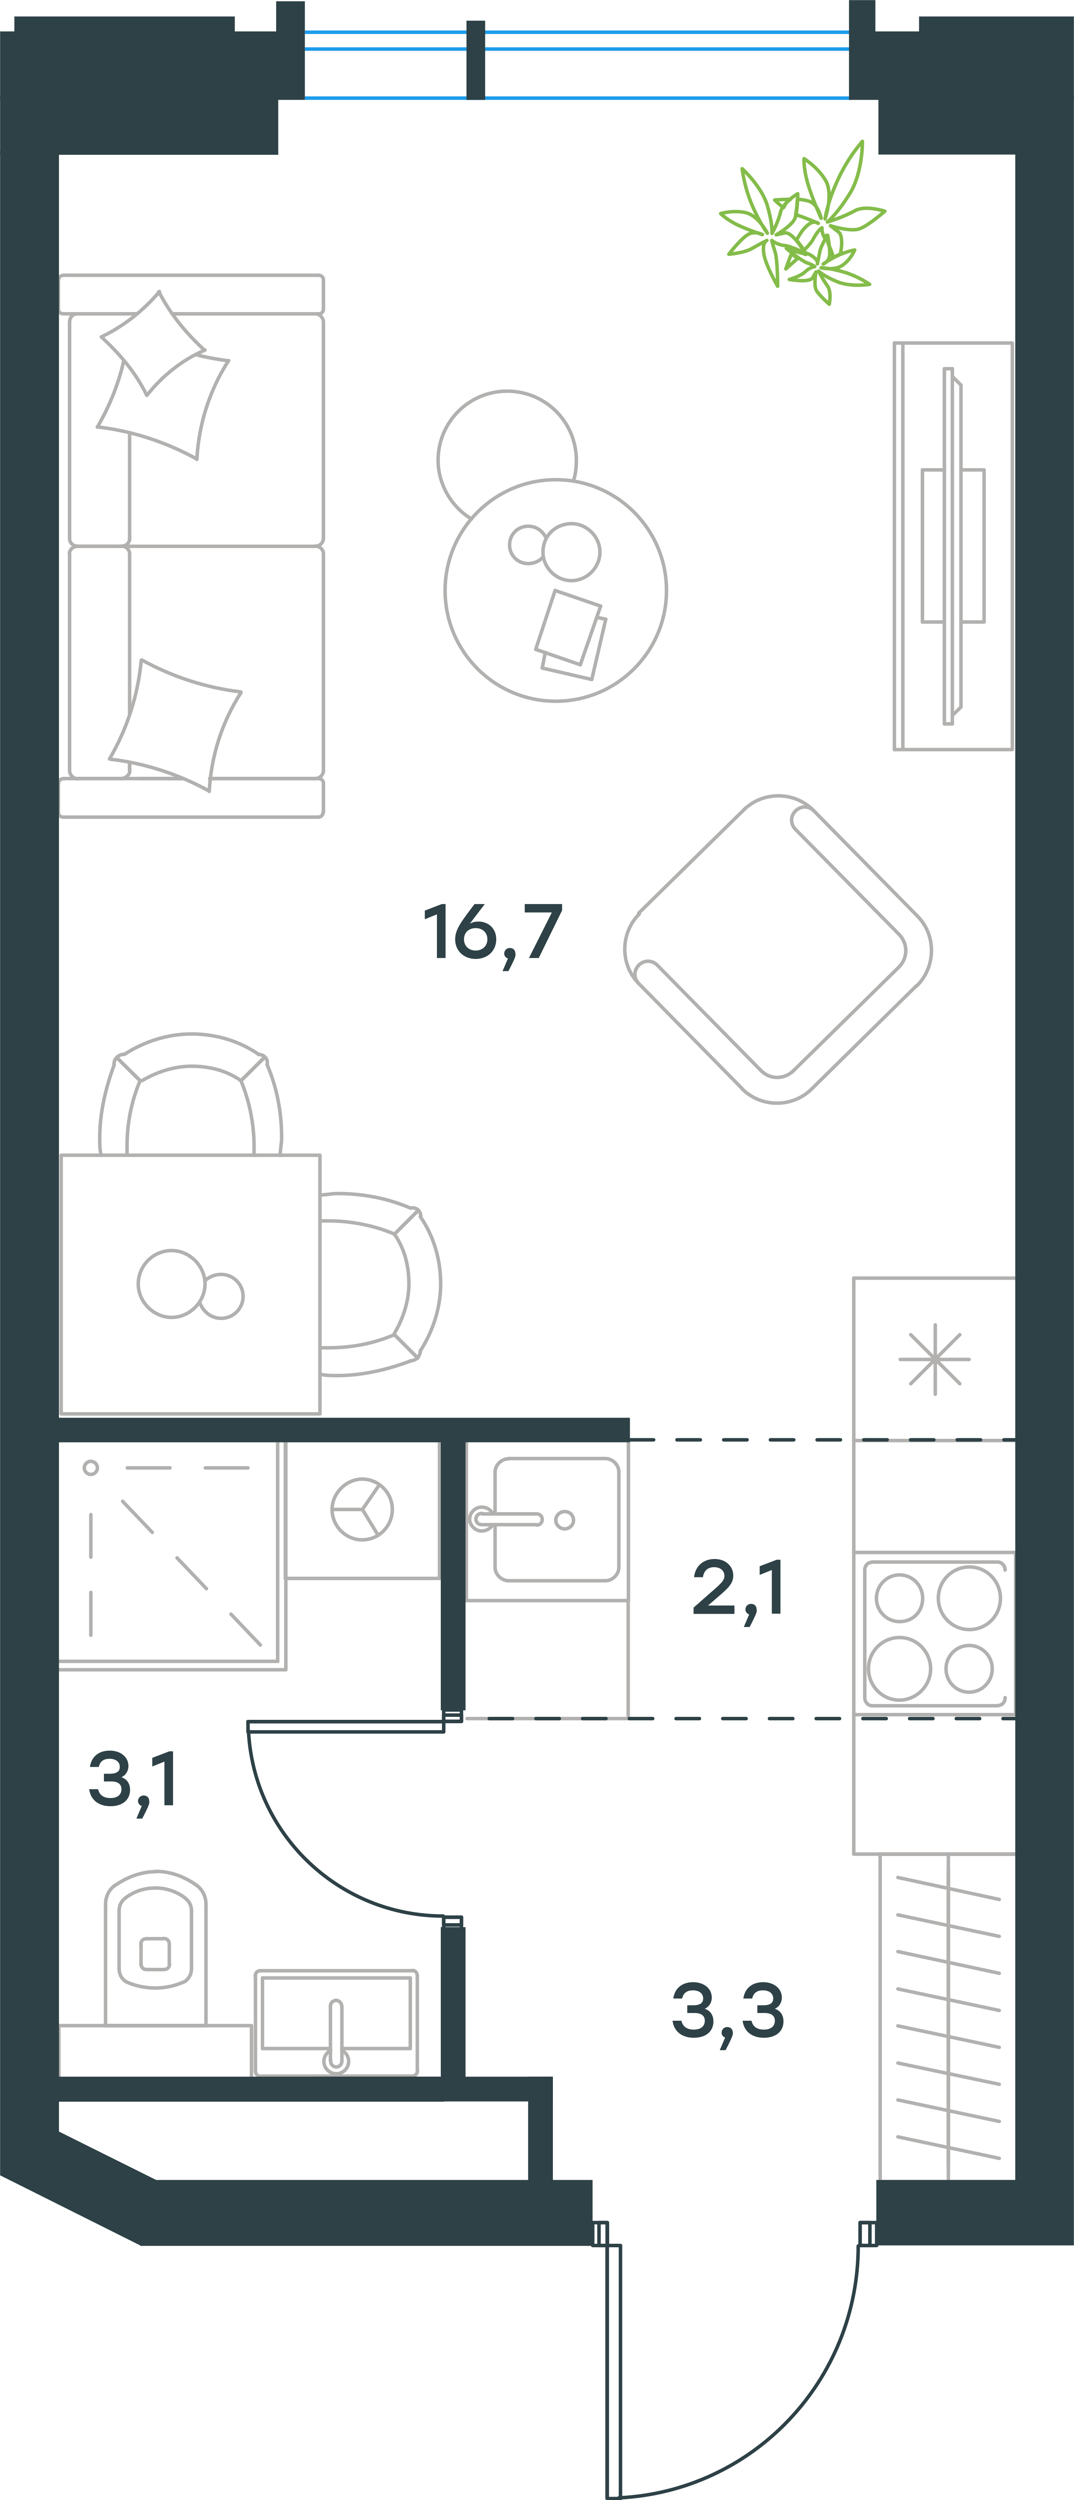 <?xml version="1.0" encoding="utf-8"?>
<!-- Generator: Adobe Illustrator 26.5.0, SVG Export Plug-In . SVG Version: 6.00 Build 0)  -->
<svg version="1.1" id="Слой_1" xmlns="http://www.w3.org/2000/svg" xmlns:xlink="http://www.w3.org/1999/xlink" x="0px" y="0px"
	 viewBox="0 0 459.9 1070" style="enable-background:new 0 0 459.9 1070;" xml:space="preserve">
<style type="text/css">
	.st0{enable-background:new    ;}
	.st1{fill:#2D4146;}
	.st2{fill:none;stroke:#2D4146;stroke-width:1.5;stroke-linecap:round;stroke-linejoin:round;stroke-miterlimit:22.926;}
	.st3{fill:none;stroke:#B2B1B0;stroke-width:1.5;stroke-linecap:round;stroke-linejoin:round;stroke-miterlimit:22.926;}
	.st4{fill:none;stroke:#B2B1B0;stroke-width:1.5;stroke-linecap:round;stroke-miterlimit:10;}
	
		.st5{fill:none;stroke:#2D4146;stroke-width:1.5;stroke-linecap:round;stroke-linejoin:round;stroke-miterlimit:22.926;stroke-dasharray:10;}
	.st6{fill:none;stroke:#84BC4A;stroke-width:1.5;stroke-linecap:round;stroke-linejoin:round;stroke-miterlimit:22.926;}
	.st7{fill:none;stroke:#1D9CEB;stroke-width:1.5;stroke-miterlimit:10;}
	.st8{fill-rule:evenodd;clip-rule:evenodd;fill:#2D4146;stroke:#2D4146;stroke-width:1.5;stroke-miterlimit:10;}
	.st9{fill:#2D4146;stroke:#2D4146;stroke-width:1.5;stroke-miterlimit:10;}
</style>
<g class="st0">
	<path class="st1" d="M190.8,386.9V410h-3.7v-18.7l-5.2,2.1v-3.7l7.3-2.8H190.8z"/>
	<path class="st1" d="M212.5,402c0,5.1-3.9,8.4-8.8,8.4c-4.8,0-8.8-3.2-8.8-8.4c0-4.4,2.9-7.9,8.3-15.1h4.4l-6.4,8.4
		c1.1-0.6,2.1-0.9,3.6-0.9C208.7,394.3,212.5,397,212.5,402z M208.7,402c0-3-2.2-4.8-5-4.8c-2.9,0-5,1.8-5,4.8s2.2,4.8,5,4.8
		C206.5,406.8,208.7,404.9,208.7,402z"/>
	<path class="st1" d="M217.7,415.6h-2.5l2.3-5.4c-0.9-0.3-1.6-1.1-1.6-2.1c0-1.4,1.1-2.4,2.4-2.4c1,0,2.4,0.5,2.4,2.5
		C220.9,408.8,220.8,409.8,217.7,415.6z"/>
	<path class="st1" d="M240.7,386.9v2.7l-10,20.4h-4.2l9.8-19.5h-11.6v-3.6H240.7z"/>
</g>
<g class="st0">
	<path class="st1" d="M55.7,766c0,4.4-3.4,7-8.4,7c-4.7,0-8.5-2.4-9.1-7.3h3.8c0.6,2.7,2.6,3.8,5.3,3.8c3.1,0,4.7-1.5,4.7-3.8
		c0-1.9-1.2-3.3-4.4-3.3h-3.1v-3.3h2.5c2.8,0,4.3-0.9,4.3-2.9c0-2.1-1.6-3.5-4.4-3.5c-2.3,0-4,0.9-4.6,3.5h-3.8c0.7-4.8,4.2-7,8.5-7
		c4.6,0,8,2.7,8,6.6c0,2.1-1.1,3.9-3,4.8C54.3,761.3,55.7,763.3,55.7,766z"/>
	<path class="st1" d="M60.9,778.3h-2.5l2.3-5.4c-0.9-0.3-1.6-1.1-1.6-2.1c0-1.4,1.1-2.4,2.4-2.4c1,0,2.4,0.5,2.4,2.5
		C64.1,771.5,64,772.4,60.9,778.3z"/>
	<path class="st1" d="M74.1,749.5v23.1h-3.7v-18.7l-5.2,2.1v-3.7l7.3-2.8H74.1z"/>
</g>
<g class="st0">
	<path class="st1" d="M314.5,687.1v3.6H297V688l6.7-5.9c5.2-4.5,6.5-5.7,6.5-7.7c0-2-1.5-3.7-4.4-3.7c-2.8,0-4.4,1.6-4.8,4.3h-3.8
		c0.5-4.8,4-7.8,8.8-7.8c4.9,0,8,3.2,8,7.1c0,3.5-2.4,5.6-7.2,9.7l-3.6,3.1l-0.1,0H314.5z"/>
	<path class="st1" d="M321,696.3h-2.5l2.3-5.4c-0.9-0.3-1.6-1.1-1.6-2.1c0-1.4,1.1-2.4,2.4-2.4c1,0,2.4,0.5,2.4,2.5
		C324.2,689.5,324.1,690.4,321,696.3z"/>
	<path class="st1" d="M334.2,667.5v23.1h-3.7v-18.7l-5.2,2.1v-3.7l7.3-2.8H334.2z"/>
</g>
<g class="st0">
	<path class="st1" d="M305.5,865.1c0,4.4-3.4,7-8.4,7c-4.7,0-8.5-2.4-9.1-7.3h3.8c0.6,2.7,2.6,3.8,5.3,3.8c3.1,0,4.7-1.5,4.7-3.8
		c0-1.9-1.2-3.3-4.4-3.3h-3.1v-3.3h2.5c2.8,0,4.3-0.9,4.3-2.9c0-2.1-1.6-3.5-4.4-3.5c-2.3,0-4,0.9-4.6,3.5h-3.8c0.7-4.8,4.2-7,8.5-7
		c4.6,0,8,2.7,8,6.6c0,2.1-1.1,3.9-3,4.8C304.1,860.4,305.5,862.4,305.5,865.1z"/>
	<path class="st1" d="M310.7,877.4h-2.5l2.3-5.4c-0.9-0.3-1.5-1.1-1.5-2.1c0-1.4,1.1-2.4,2.4-2.4c1,0,2.4,0.5,2.4,2.5
		C313.9,870.6,313.8,871.5,310.7,877.4z"/>
	<path class="st1" d="M335.5,865.1c0,4.4-3.4,7-8.4,7c-4.7,0-8.5-2.4-9.1-7.3h3.8c0.6,2.7,2.6,3.8,5.3,3.8c3.1,0,4.7-1.5,4.7-3.8
		c0-1.9-1.2-3.3-4.4-3.3h-3.1v-3.3h2.5c2.8,0,4.3-0.9,4.3-2.9c0-2.1-1.6-3.5-4.4-3.5c-2.3,0-4,0.9-4.6,3.5h-3.8c0.7-4.8,4.2-7,8.5-7
		c4.6,0,8,2.7,8,6.6c0,2.1-1.1,3.9-3,4.8C334.1,860.4,335.5,862.4,335.5,865.1z"/>
</g>
<rect x="253.8" y="951.2" class="st2" width="6.3" height="9.8"/>
<rect x="368.3" y="951.2" class="st2" width="7.1" height="9.8"/>
<rect x="260" y="961" class="st2" width="5.7" height="108.3"/>
<rect x="256.5" y="951.2" class="st2" width="3.5" height="9.8"/>
<rect x="368.3" y="951.2" class="st2" width="4.2" height="9.8"/>
<line class="st2" x1="260" y1="1069.1" x2="260" y2="961"/>
<path class="st2" d="M265,1069c57.5-2.8,102.5-50.2,102.5-107.8"/>
<g>
	<rect x="190" y="731.8" class="st2" width="7.6" height="4.9"/>
	<rect x="190" y="820.5" class="st2" width="7.6" height="5.5"/>
	<rect x="106.2" y="736.8" class="st2" width="83.8" height="4.4"/>
	<rect x="190" y="734" class="st2" width="7.6" height="2.7"/>
	<rect x="190" y="820.5" class="st2" width="7.6" height="3.3"/>
	<line class="st2" x1="106.2" y1="736.8" x2="190" y2="736.8"/>
	<path class="st2" d="M106.4,740.7c2.2,44.5,38.9,79.3,83.4,79.3"/>
</g>
<line class="st3" x1="55.5" y1="305.2" x2="55.5" y2="236.9"/>
<line class="st3" x1="138.5" y1="119.8" x2="138.5" y2="132.3"/>
<line class="st3" x1="138.5" y1="137.8" x2="138.5" y2="230.6"/>
<line class="st3" x1="78.5" y1="333.2" x2="59" y2="333.2"/>
<line class="st3" x1="135" y1="333.2" x2="89.8" y2="333.2"/>
<line class="st3" x1="135" y1="134.3" x2="73.9" y2="134.3"/>
<line class="st3" x1="52.4" y1="233.8" x2="33" y2="233.8"/>
<line class="st3" x1="55.5" y1="230.6" x2="55.5" y2="185.4"/>
<line class="st3" x1="25" y1="347.7" x2="25" y2="335.2"/>
<line class="st3" x1="33" y1="233.8" x2="52.4" y2="233.8"/>
<line class="st3" x1="29.8" y1="137.8" x2="29.8" y2="230.6"/>
<line class="st3" x1="73.9" y1="134.3" x2="136.5" y2="134.3"/>
<line class="st3" x1="138.5" y1="236.9" x2="138.5" y2="329.8"/>
<line class="st3" x1="138.5" y1="335.2" x2="138.5" y2="347.7"/>
<line class="st3" x1="55.5" y1="329.8" x2="55.5" y2="326.2"/>
<line class="st3" x1="27.4" y1="333.2" x2="78.5" y2="333.2"/>
<line class="st3" x1="55.5" y1="329.8" x2="55.5" y2="326.2"/>
<line class="st3" x1="33" y1="333.2" x2="52.4" y2="333.2"/>
<line class="st3" x1="33" y1="233.8" x2="52.4" y2="233.8"/>
<line class="st3" x1="29.8" y1="236.9" x2="29.8" y2="329.8"/>
<line class="st3" x1="89.8" y1="333.2" x2="136.5" y2="333.2"/>
<line class="st3" x1="27.4" y1="117.8" x2="136.5" y2="117.8"/>
<line class="st3" x1="25" y1="132.3" x2="25" y2="119.8"/>
<line class="st3" x1="58.5" y1="134.3" x2="27.4" y2="134.3"/>
<line class="st3" x1="52.4" y1="233.8" x2="135" y2="233.8"/>
<line class="st3" x1="52.4" y1="134.3" x2="33" y2="134.3"/>
<path class="st3" d="M27.4,333.2c-1.7,0-2.3,1.2-2.3,2"/>
<path class="st3" d="M136.5,134.3c1.5,0,2-1.2,2-2"/>
<path class="st3" d="M25,132.3c0,1.4,1.2,2,2,2"/>
<path class="st3" d="M55.5,236.9c0-1.6-1.5-3.2-3.5-3.2"/>
<path class="st3" d="M33,134.3c-1.6,0-3.2,1.4-3.2,3.5"/>
<path class="st3" d="M29.8,329.8c0,1.7,1.5,3.5,3.5,3.5"/>
<path class="st3" d="M138.5,236.9c0-1.6-1.5-3.2-3.5-3.2"/>
<path class="st3" d="M33.2,233.8c-1.7,0-3.5,1.3-3.5,3.2"/>
<path class="st3" d="M135,233.8c1.7,0,3.5-1.4,3.5-3.5"/>
<path class="st3" d="M25,347.7c0,1.4,1.2,2,2,2h109.3c1.5,0,2-1.2,2-2"/>
<path class="st3" d="M29.8,230.6c0,1.6,1.5,3.2,3.5,3.2"/>
<path class="st3" d="M138.5,119.8c0-1.4-1.2-2-2-2"/>
<path class="st3" d="M135,333.2c1.7,0,3.5-1.4,3.5-3.5"/>
<path class="st3" d="M138.5,335.2c0-1.4-1.2-2-2-2"/>
<path class="st3" d="M138.5,137.8c0-1.7-1.5-3.5-3.5-3.5"/>
<path class="st3" d="M51.7,333.2c1.9,0,3.9-1.4,3.9-3.5"/>
<path class="st3" d="M52,233.8c1.7,0,3.5-1.3,3.5-3.2"/>
<path class="st3" d="M27.4,117.8c-1.7,0-2.3,1.2-2.3,2"/>
<path class="st3" d="M60.8,282.5c13.1,7.2,27.6,11.9,42.3,13.6"/>
<path class="st3" d="M68,124.8c4.9,9.6,11.6,17.7,19.4,24.9"/>
<path class="st3" d="M87.8,149.8c-9.6,4.1-18.3,11-24.9,19.4"/>
<path class="st3" d="M103.2,296.4c-8.1,12.5-12.8,27.2-13.6,42.3"/>
<path class="st3" d="M84,196.3c-13.1-7.2-27.6-11.9-42.3-13.6"/>
<path class="st3" d="M41.7,182.8c5.2-9,9-18.3,11.3-28.4"/>
<path class="st3" d="M97.9,154.3c-8.1,12.5-12.8,27.2-13.6,42.3"/>
<path class="st3" d="M89.5,338.5c-13.1-7.2-27.6-11.9-42.3-13.6"/>
<path class="st3" d="M46.9,324.8c7.5-12.8,12.2-27.2,13.6-42.3"/>
<path class="st3" d="M62.8,169.1c-4.6-9.6-11.6-17.7-19.4-24.9"/>
<path class="st3" d="M84,151.8c4.4,1.2,9.3,2,13.6,2.6"/>
<path class="st3" d="M43.4,144.2c9.6-4.6,18-11.3,24.9-19.4"/>
<line class="st3" x1="253.4" y1="290.8" x2="232.2" y2="285.9"/>
<line class="st3" x1="232.2" y1="285.9" x2="233.5" y2="279.2"/>
<line class="st3" x1="255.5" y1="264.2" x2="259.4" y2="265"/>
<line class="st3" x1="259.4" y1="265" x2="253.4" y2="290.8"/>
<line class="st3" x1="248.5" y1="284.5" x2="229.4" y2="277.9"/>
<line class="st3" x1="229.4" y1="277.9" x2="237.7" y2="252.7"/>
<line class="st3" x1="237.7" y1="252.7" x2="257.2" y2="259.4"/>
<line class="st3" x1="257.2" y1="259.4" x2="248.5" y2="284.5"/>
<ellipse class="st3" cx="238" cy="252.7" rx="47.4" ry="47.4"/>
<path class="st3" d="M232.5,236.3c0,6.6,5.6,12.2,12.2,12.2c6.6,0,12.2-5.6,12.2-12.2s-5.6-12.2-12.2-12.2
	C237.7,224.2,232.5,229.4,232.5,236.3z"/>
<path class="st3" d="M232.5,238.4c-1.4,1.7-3.8,2.8-6.3,2.8c-4.5,0-8-3.5-8-8s3.5-8,8-8c3.5,0,6.3,2.1,7.7,5.2"/>
<path class="st3" d="M201.9,222.1c-8.7-5.2-14.3-15-14.3-25.1c0-16.4,13.2-29.6,29.6-29.6s29.6,13.2,29.6,29.6
	c0,2.9-0.3,5.8-1.2,8.7"/>
<line class="st3" x1="386.6" y1="146.8" x2="386.6" y2="320.8"/>
<polyline class="st3" points="383,320.8 433.5,320.8 433.5,146.8 383,146.8 "/>
<line class="st3" x1="383" y1="146.8" x2="383" y2="320.8"/>
<polyline class="st3" points="411.5,266.2 421.4,266.2 421.4,201.1 411.5,201.1 "/>
<line class="st3" x1="404.4" y1="201.1" x2="395" y2="201.1"/>
<line class="st3" x1="395" y1="201.1" x2="395" y2="266.2"/>
<line class="st3" x1="395" y1="266.2" x2="404.4" y2="266.2"/>
<line class="st3" x1="404.4" y1="157.8" x2="407.8" y2="157.8"/>
<line class="st3" x1="411.5" y1="302.6" x2="407.8" y2="306.2"/>
<line class="st3" x1="407.8" y1="161.1" x2="411.5" y2="164.8"/>
<line class="st3" x1="407.8" y1="309.8" x2="407.8" y2="157.8"/>
<line class="st3" x1="404.4" y1="157.8" x2="404.4" y2="309.8"/>
<line class="st3" x1="404.4" y1="309.8" x2="407.8" y2="309.8"/>
<line class="st3" x1="411.5" y1="164.8" x2="411.5" y2="302.6"/>
<line class="st3" x1="317.8" y1="465.9" x2="273.5" y2="420.9"/>
<line class="st3" x1="392.5" y1="421.8" x2="347.5" y2="466.1"/>
<line class="st3" x1="348.6" y1="347.1" x2="392.9" y2="392.1"/>
<line class="st3" x1="273.5" y1="390.8" x2="318.5" y2="346.6"/>
<line class="st3" x1="339.8" y1="458.2" x2="384.9" y2="413.9"/>
<line class="st3" x1="340.6" y1="354.9" x2="385" y2="399.9"/>
<line class="st3" x1="281.5" y1="413.1" x2="325.8" y2="458.1"/>
<path class="st3" d="M392.9,392.1c8.1,8.2,7.9,21.7-0.3,29.8"/>
<path class="st3" d="M347.5,466.1c-8.2,8.1-21.7,8-29.8-0.2"/>
<path class="st3" d="M273.5,420.9c-8.1-8.2-7.9-21.7,0.3-29.8"/>
<path class="st3" d="M318.5,346.6c8.2-8.1,21.7-8,29.8,0.2"/>
<path class="st3" d="M339.8,458.2c-4,3.9-10.1,3.9-14-0.1"/>
<path class="st3" d="M385,399.9c3.9,4,3.8,10.1-0.1,14"/>
<path class="st3" d="M273.5,420.9C273.2,420.6,273.2,420.6,273.5,420.9c-2.2-2.3-2.2-5.6,0.1-7.9c2.3-2.2,5.6-2.2,7.9,0.1"/>
<path class="st3" d="M340.6,354.9C340.5,354.6,340.5,354.6,340.6,354.9c-2.2-2.3-2.2-5.6,0.1-7.9c2.3-2.2,5.6-2.2,7.9,0.1"/>
<rect x="26.2" y="494.4" class="st3" width="110.8" height="110.7"/>
<path class="st3" d="M168.9,528.2c4.4,6.2,6.2,13.7,6.2,21.2s-2.5,15-6.2,21.2"/>
<path class="st3" d="M137,511.4c2.5,0,5-0.6,7.5-0.6c10.6,0,21.2,1.9,31.2,6.2"/>
<path class="st3" d="M175.7,582.5c-10,3.7-20.6,6.2-31.2,6.2c-2.5,0-5,0-7.5-0.6"/>
<path class="st3" d="M137,522.5c1.2,0,2.5,0,3.7,0c9.4,0,19.4,1.9,28.1,5.6"/>
<path class="st3" d="M168.9,571.2c-8.7,3.7-18.1,5.6-28.1,5.6c-1.2,0-2.5,0-3.7,0"/>
<path class="st3" d="M180,520.7c5.6,8.1,8.7,18.1,8.7,28.7c0,10-3.1,20-8.7,28.7"/>
<line class="st3" x1="168.9" y1="528.2" x2="178.9" y2="518.2"/>
<line class="st3" x1="168.9" y1="571.2" x2="178.9" y2="581.2"/>
<line class="st3" x1="168.9" y1="528.2" x2="178.9" y2="518.2"/>
<line class="st3" x1="168.9" y1="571.2" x2="178.9" y2="581.2"/>
<path class="st3" d="M180,578c0,2.5-1.9,4.4-4.4,4.4"/>
<path class="st3" d="M175.8,517c2.5-0.5,4.4,1.2,4.4,3.7"/>
<path class="st3" d="M103.2,462.5c-6.2-4.4-13.7-6.2-21.2-6.2s-15,2.5-21.2,6.2"/>
<path class="st3" d="M120,494.4c0-2.5,0.6-5,0.6-7.5c0-10.6-1.9-21.2-6.2-31.2"/>
<path class="st3" d="M48.9,455.7c-3.7,10-6.2,20.6-6.2,31.2c0,2.5,0,5,0.6,7.5"/>
<path class="st3" d="M108.8,494.4c0-1.2,0-2.5,0-3.7c0-9.4-1.9-19.3-5.6-28.1"/>
<path class="st3" d="M60,462.5c-3.7,8.7-5.6,18.1-5.6,28.1c0,1.2,0,2.5,0,3.7"/>
<path class="st3" d="M110.7,451.2c-8.1-5.6-18.1-8.7-28.7-8.7c-10,0-20,3.1-28.7,8.7"/>
<line class="st3" x1="103.2" y1="462.5" x2="113.2" y2="452.6"/>
<line class="st3" x1="60" y1="462.5" x2="50" y2="452.6"/>
<line class="st3" x1="103.2" y1="462.5" x2="113.2" y2="452.6"/>
<line class="st3" x1="60" y1="462.5" x2="50" y2="452.6"/>
<path class="st3" d="M53.2,451.2c-2.5,0-4.4,1.9-4.4,4.4"/>
<path class="st3" d="M114.4,455.7c0.5-2.5-1.2-4.4-3.7-4.4"/>
<path class="st3" d="M59.2,549.5c0,7.7,6.6,14.3,14.3,14.3s14.3-6.6,14.3-14.3s-6.6-14.3-14.3-14.3
	C65.4,535.2,59.2,541.9,59.2,549.5z"/>
<path class="st3" d="M87.7,548.2c1.7-1.7,4.2-2.8,7-2.8c5.2,0,9.4,4.2,9.4,9.4s-4.2,9.4-9.4,9.4c-4.2,0-7.7-2.8-9.1-6.6"/>
<line class="st3" x1="400.5" y1="567" x2="400.5" y2="596.7"/>
<line class="st3" x1="390" y1="592.2" x2="411" y2="571.2"/>
<line class="st3" x1="390" y1="571.2" x2="411" y2="592.2"/>
<line class="st3" x1="385.5" y1="581.8" x2="415" y2="581.8"/>
<line class="st3" x1="435" y1="616.5" x2="365.6" y2="616.5"/>
<line class="st3" x1="365.6" y1="547" x2="365.6" y2="616.5"/>
<line class="st3" x1="435" y1="547" x2="365.6" y2="547"/>
<path class="st3" d="M395.1,684c0-5.5-4.4-10-9.9-10s-9.9,4.5-9.9,10s4.4,10,9.9,10C390.8,694,395.1,689.9,395.1,684z"/>
<path class="st3" d="M398.5,714.2c0-7.2-5.8-13.4-13.3-13.4c-7.2,0-13.3,5.8-13.3,13.4c0,7.2,5.8,13.4,13.3,13.4
	C392.5,727.5,398.5,721.5,398.5,714.2z"/>
<path class="st3" d="M424.9,714.2c0-5.5-4.4-10-9.9-10s-9.9,4.5-9.9,10s4.4,10,9.9,10S424.9,719.7,424.9,714.2z"/>
<path class="st3" d="M428.4,684c0-7.2-5.8-13.4-13.3-13.4c-7.2,0-13.3,5.8-13.3,13.4c0,7.2,5.8,13.4,13.3,13.4
	C422.5,697.4,428.4,691.5,428.4,684z"/>
<line class="st3" x1="370.3" y1="726.5" x2="370.3" y2="672"/>
<line class="st3" x1="427.3" y1="730" x2="373.4" y2="730"/>
<line class="st3" x1="373.4" y1="668.5" x2="427.3" y2="668.5"/>
<path class="st3" d="M430.4,726.5L430.4,726.5c0,2.1-1.4,3.4-3.1,3.4"/>
<path class="st3" d="M370.3,672L370.3,672c0-2.1,1.4-3.4,3.1-3.4"/>
<path class="st3" d="M373.4,730L373.4,730c-1.7,0-3.1-1.7-3.1-3.4"/>
<path class="st3" d="M427.3,668.5L427.3,668.5c1.7,0,3.1,1.7,3.1,3.4"/>
<rect x="365.6" y="664.4" class="st3" width="69.3" height="69.4"/>
<line class="st3" x1="365.6" y1="616.5" x2="365.6" y2="664.4"/>
<line class="st3" x1="365.6" y1="733.9" x2="365.6" y2="793.5"/>
<line class="st3" x1="435" y1="793.5" x2="365.6" y2="793.5"/>
<g>
	<rect x="199.7" y="615.7" class="st3" width="69.4" height="69.3"/>
	<line class="st3" x1="229.8" y1="647.9" x2="206.5" y2="647.9"/>
	<line class="st3" x1="212" y1="652.5" x2="212" y2="670.8"/>
	<line class="st3" x1="265" y1="670.8" x2="265" y2="630"/>
	<line class="st3" x1="212" y1="630" x2="212" y2="647.9"/>
	<line class="st3" x1="259.2" y1="624.2" x2="217.8" y2="624.2"/>
	<line class="st3" x1="206.5" y1="652.5" x2="229.8" y2="652.5"/>
	<line class="st3" x1="217.8" y1="676.5" x2="259.2" y2="676.5"/>
	<path class="st3" d="M229.8,647.9L229.8,647.9c1.4,0,2.4,1,2.4,2.4c0,1.3-1,2.4-2.4,2.4"/>
	<path class="st3" d="M217.8,676.5c-3.1,0-5.8-2.7-5.8-5.7"/>
	<path class="st3" d="M211,652.5c-1,1.7-2.7,2.7-4.8,2.7c-2.7,0-5.1-2.4-5.1-5.1c0-2.7,2.4-5.1,5.1-5.1c2.1,0,3.8,1,4.8,2.7"/>
	<path class="st3" d="M259.2,624.2c3.1,0,5.8,2.7,5.8,5.7"/>
	<path class="st3" d="M212,630c0-3,2.7-5.7,5.8-5.7"/>
	<path class="st3" d="M265,670.8c0,3-2.7,5.7-5.8,5.7"/>
	<path class="st3" d="M206.5,652.5h-0.3c-1.4,0-2.4-1-2.4-2.4c0-1.3,1-2.4,2.4-2.4h0.3"/>
	<path class="st3" d="M241.8,646.9c-2.1,0-3.8,1.7-3.8,3.7s1.7,3.7,3.8,3.7s3.8-1.7,3.8-3.7C245.5,648.2,243.8,646.9,241.8,646.9z"
		/>
	<line class="st3" x1="269" y1="685" x2="269" y2="735.5"/>
	<line class="st3" x1="269" y1="735.5" x2="200" y2="735.5"/>
</g>
<g>
	<line class="st3" x1="122.2" y1="616.5" x2="122.2" y2="675.5"/>
	<line class="st3" x1="188.2" y1="675.5" x2="122.2" y2="675.5"/>
	<line class="st3" x1="188.2" y1="634.2" x2="188.2" y2="616.5"/>
	<line class="st3" x1="188.2" y1="675.5" x2="188.2" y2="616.5"/>
	<line class="st3" x1="155.2" y1="646" x2="162.4" y2="635.5"/>
	<line class="st3" x1="155.2" y1="646" x2="142.2" y2="646"/>
	<line class="st3" x1="155.2" y1="646" x2="161.9" y2="657"/>
	<path class="st3" d="M142.2,646c0,7.1,5.8,13,12.9,13c7.1,0,12.9-5.8,12.9-13c0-7.1-5.8-13-12.9-13
		C148.4,633,142.2,638.9,142.2,646z"/>
	<line class="st3" x1="188.2" y1="616.5" x2="122.2" y2="616.5"/>
</g>
<line class="st3" x1="54.5" y1="628.2" x2="72.8" y2="628.2"/>
<line class="st3" x1="87.9" y1="628.2" x2="106.2" y2="628.2"/>
<line class="st3" x1="38.9" y1="648.2" x2="38.9" y2="666.4"/>
<line class="st3" x1="38.9" y1="681.5" x2="38.9" y2="699.8"/>
<line class="st3" x1="52.5" y1="642.5" x2="65.2" y2="655.8"/>
<line class="st3" x1="75.8" y1="666.7" x2="88.4" y2="679.9"/>
<line class="st3" x1="98.9" y1="690.8" x2="111.5" y2="704"/>
<ellipse class="st3" cx="38.9" cy="628.2" rx="2.8" ry="2.8"/>
<rect x="24.2" y="616.5" class="st3" width="98.2" height="98.1"/>
<line class="st3" x1="118.9" y1="616.5" x2="118.9" y2="711"/>
<line class="st3" x1="118.9" y1="711" x2="24.2" y2="711"/>
<g>
	<line class="st3" x1="44.8" y1="866.9" x2="88.2" y2="866.9"/>
	<line class="st3" x1="45.2" y1="815" x2="45.2" y2="866.9"/>
	<line class="st3" x1="82" y1="842.4" x2="82" y2="817.9"/>
	<line class="st3" x1="51" y1="817.9" x2="51" y2="842.4"/>
	<line class="st3" x1="72.5" y1="841" x2="72.5" y2="832"/>
	<line class="st3" x1="60.4" y1="832" x2="60.4" y2="841"/>
	<line class="st3" x1="62.7" y1="842.9" x2="70.2" y2="842.9"/>
	<line class="st3" x1="88.2" y1="866.9" x2="88.2" y2="815"/>
	<line class="st3" x1="70.2" y1="829.7" x2="62.7" y2="829.7"/>
	<path class="st3" d="M84.4,807c-5.2-3.8-11.3-6.1-17.4-6.1c0,0,0,0-0.5,0"/>
	<path class="st3" d="M70.2,842.9c1.4,0,2.4-0.9,2.4-2.4"/>
	<path class="st3" d="M79.2,848c1.9-1.4,2.8-3.3,2.8-5.6"/>
	<path class="st3" d="M72.5,832c0-1.4-0.9-2.4-2.4-2.4"/>
	<path class="st3" d="M79.2,812.2c-3.8-2.8-8-4.2-12.7-4.2"/>
	<path class="st3" d="M62.7,829.7c-1.4,0-2.4,0.9-2.4,2.4"/>
	<path class="st3" d="M60.4,840.5c0,1.4,0.9,2.4,2.4,2.4"/>
	<path class="st3" d="M51,842.4c0,2.4,0.9,4.2,2.8,5.6"/>
	<path class="st3" d="M53.8,848c3.8,1.9,8.5,2.8,12.7,2.8s8.5-0.9,12.7-2.8"/>
	<path class="st3" d="M53.8,812.2c-1.9,1.4-2.8,3.3-2.8,5.6"/>
	<path class="st3" d="M66.9,801L66.9,801c-6.6,0-12.7,2.4-17.9,6.1"/>
	<path class="st3" d="M88.2,815c0-3.3-1.4-6.1-3.8-8"/>
	<path class="st3" d="M49,807c-2.4,1.9-3.8,4.7-3.8,8"/>
	<path class="st3" d="M66.5,808L66.5,808c-4.7,0-9,1.4-12.7,4.2"/>
	<path class="st3" d="M82,817.9c0-2.4-0.9-4.2-2.8-5.6"/>
	<rect x="25.2" y="866.9" class="st3" width="82.5" height="22.7"/>
</g>
<g>
	<line class="st3" x1="109.4" y1="845.7" x2="109.4" y2="886.2"/>
	<g>
		<line class="st3" x1="175.7" y1="846.5" x2="175.7" y2="876.7"/>
		<line class="st3" x1="175.7" y1="876.7" x2="146.4" y2="876.7"/>
		<line class="st3" x1="141.5" y1="876.7" x2="112.4" y2="876.7"/>
		<line class="st3" x1="112.4" y1="846.5" x2="175.7" y2="846.5"/>
		<line class="st3" x1="112.4" y1="876.7" x2="112.4" y2="846.5"/>
		<line class="st3" x1="111.4" y1="888.5" x2="176.7" y2="888.5"/>
		<line class="st3" x1="176.7" y1="843.4" x2="111.4" y2="843.4"/>
		<line class="st3" x1="178.7" y1="886.2" x2="178.7" y2="845.7"/>
		<path class="st3" d="M178.7,845.7c0-1.4-0.8-2.4-2.1-2.4"/>
		<path class="st3" d="M111.4,843.4c-1.2,0-2.1,0.9-2.1,2.4"/>
		<path class="st3" d="M109.4,886.2c0,1.4,0.8,2.4,2.1,2.4"/>
		<path class="st3" d="M176.7,888.5c0.8,0,2.1-0.9,2.1-2.4"/>
		<line class="st3" x1="141.5" y1="858.5" x2="141.5" y2="881.9"/>
		<line class="st3" x1="146.4" y1="881.9" x2="146.4" y2="858.5"/>
		<path class="st3" d="M141.5,858.5L141.5,858.5c0-1.3,1.1-2.4,2.4-2.4c1.3,0,2.4,1.1,2.4,2.4l0,0"/>
		<path class="st3" d="M146.4,877.5c1.8,0.9,2.9,2.7,2.9,4.7c0,2.9-2.4,5.3-5.3,5.3c-2.9,0-5.3-2.4-5.3-5.3c0-2,1.1-3.8,2.9-4.7"/>
		<path class="st3" d="M146.4,881.9c0,0.1,0,0.2,0,0.3c0,1.3-1.1,2.4-2.4,2.4c-1.3,0-2.4-1.1-2.4-2.4c0-0.1,0-0.2,0-0.3"/>
	</g>
</g>
<line class="st4" x1="406.1" y1="927" x2="406.1" y2="911.2"/>
<line class="st4" x1="384.5" y1="914.5" x2="427.9" y2="923.7"/>
<line class="st4" x1="406.1" y1="911.2" x2="406.1" y2="895.4"/>
<line class="st4" x1="384.5" y1="898.7" x2="427.9" y2="907.9"/>
<line class="st4" x1="406.1" y1="895.4" x2="406.1" y2="879.5"/>
<line class="st4" x1="384.5" y1="882.9" x2="427.9" y2="892"/>
<line class="st4" x1="406.1" y1="879.5" x2="406.1" y2="863.7"/>
<line class="st4" x1="384.5" y1="867" x2="427.9" y2="876.2"/>
<line class="st4" x1="406.1" y1="933.8" x2="406.1" y2="793.5"/>
<line class="st4" x1="406.1" y1="863.7" x2="406.1" y2="847.8"/>
<line class="st4" x1="384.5" y1="851.2" x2="427.9" y2="860.4"/>
<line class="st4" x1="406.1" y1="847.9" x2="406.1" y2="832"/>
<line class="st4" x1="384.5" y1="835.2" x2="427.9" y2="844.5"/>
<line class="st4" x1="406.1" y1="832" x2="406.1" y2="816.2"/>
<line class="st4" x1="384.5" y1="819.5" x2="427.9" y2="828.7"/>
<line class="st4" x1="406.1" y1="816.2" x2="406.1" y2="800.2"/>
<line class="st4" x1="384.5" y1="803.5" x2="427.9" y2="812.9"/>
<rect x="376.9" y="793.5" class="st4" width="58.7" height="140.2"/>
<line class="st5" x1="209.5" y1="735.5" x2="435.5" y2="735.5"/>
<line class="st5" x1="269.9" y1="616.2" x2="438.9" y2="616.2"/>
<path class="st6" d="M354.3,95c0,0,4.3-3.5,9.8-12.5c5.4-9,5.2-22,5.2-22s-6,6.5-10.6,16.6c-4.6,10-5.4,16.6-5.4,16.6s3.5-10,0.5-16
	c-3.3-6-9.5-9.8-9.5-9.8s-0.3,4.1,1.6,10.6s5.7,14.9,5.7,14.9s-1.1-6-5.2-7.3c-1.1-0.3-3-0.8-4.9-0.8c-0.3,1.9-0.3,4.6-0.8,6.5
	c0.3,0.3,0.8,0.3,0.8,0.3c4.3,1.4,8.9,3.5,8.9,3.5s-2.2-2.2-6,2.2c-1.1,1.1-2.2,3-3.3,4.9c1.1,1.4,2.4,3.3,3.3,4.3
	c1.9-1.9,3.5-3.8,4.1-5.2c2.2-3.8,3.5-4.3,3.5-4.3s-0.3,1.9,1.1,4.3c0.5-0.8,0.8-1.1,0.8-1.1s0.3,1.6,0.8,3.8
	c0.8,1.6,1.6,3.5,2.2,5.7c0.8-0.5,1.6-0.8,2.7-1.4l0.3-0.3c0.8-3.8,0.8-7.9-0.8-9.2l-3.5-2.7c0,0,9.2,3,13,1.1
	c3.8-1.6,10.3-7.3,10.3-7.3s-8.1-2.7-12.7-0.3C361.4,92.9,354.3,95,354.3,95z M338.5,85.3c-3.5,0-6.8,0.3-6.8,0.3s1.6,1.6,3.8,3.3
	C336.4,87.2,337.1,86.1,338.5,85.3z M340,106.2c-0.3,0.3-0.3,0.8-0.5,1.1c1.1,0.3,2.7,0.8,4.1,1.1l0.3-0.3
	C342.9,107.5,341.5,106.8,340,106.2z M338.9,108.6c-1.4,3.5-2.4,6.5-2.4,6.5s2.4-2.2,5.2-4.6C340.8,110,339.6,109.2,338.9,108.6z
	 M358,114.9c0,0.3,0.3,0.8,0.3,0.8h0.3c0-0.3,0.3-0.5,0.3-1.1C358.4,114.9,358.4,114.9,358,114.9z"/>
<path class="st6" d="M330.6,99.9c0,0,0.3-4.3-2.2-12.5c-2.7-8.1-10.6-15.2-10.6-15.2s0.8,7.6,4.3,15.7s6.5,11.9,6.5,11.9
	s-3.5-7.1-8.9-8.7c-5.4-1.4-11.1,0.3-11.1,0.3s2.2,2.4,7.3,4.9c5.2,2.4,10.6,4.1,10.6,4.1s-2.7-1.6-5.7-0.3
	c-3.3,1.6-8.7,8.7-8.7,8.7s6.5-0.5,9.8-2.4s6.5-3.5,6.5-3.5s-1.9,0.3-1.4,5.2c0.5,4.9,6,14.4,6,14.4s0-11.4-1.1-14.7
	c-1.1-3.3-1.4-4.9-1.4-4.9s2.2,1.9,5.7,2.2c2.7,0.3,6,2.4,8.1,3.5c0.3,0.3,0.8,0.3,0.8,0.3c-1.1-1.9-6-10-9.2-9.2l-3.5,0.8
	c0,0,7.1-4.1,8.1-7.3c1.1-3.3,1.1-10.3,1.1-10.3s-6,3.5-7.3,7.6C333.4,94.8,330.6,99.9,330.6,99.9z"/>
<path class="st6" d="M350.5,116c0,0,2.2,2.2,8.1,4.6c6,2.4,13.8,1.1,13.8,1.1s-4.6-3.3-10.8-5.2c-6.5-1.9-10-1.9-10-1.9
	s5.7,1.4,9.2-1.1c3.5-2.4,5.2-6.5,5.2-6.5s-2.4,0.3-6.2,1.9c-3.8,1.6-7.3,4.1-7.3,4.1s2.2-0.8,2.7-3.3c0.5-2.4-0.8-9-0.8-9
	s-2.7,4.1-3.3,6.8c-0.5,2.7-1.1,5.4-1.1,5.4s0.8-1.1-2.2-3.3c-3-2.2-11.1-3.3-11.1-3.3s6.5,5.4,8.9,6.2c2.4,0.8,3.3,1.6,3.3,1.6
	s-2.2,0.3-4.1,2.2c-1.9,1.9-6.8,3.3-6.8,3.3s8.7,1.6,10-0.8l1.4-2.4c0,0-1.1,6,0.3,8.1c1.4,2.2,5.4,5.7,5.4,5.7s1.1-5.2-0.8-7.9
	C352.4,119.8,350.5,116,350.5,116z"/>
<line class="st7" x1="364.6" y1="42" x2="130.5" y2="42"/>
<line class="st7" x1="364.6" y1="21" x2="130.5" y2="21"/>
<line class="st7" x1="364.6" y1="13.8" x2="130.5" y2="13.8"/>
<rect x="200.5" y="9.6" class="st8" width="6.5" height="32.4"/>
<polygon class="st8" points="459.1,933.7 459.1,816.2 459.1,816.2 459.1,649.4 459.1,649.4 459.1,640.2 459.1,65.4 459.1,42 
	376.9,42 376.9,65.4 435.5,65.4 435.5,816.5 435.5,816.5 435.5,933.7 376,933.7 376,957.4 376.1,957.4 376.1,959.5 376,959.5 
	376,960.2 459.1,960.2 "/>
<polygon class="st8" points="459.1,7.8 394.3,7.8 394.3,14.2 374.1,14.2 374.1,0.8 364.3,0.8 364.3,42 364.3,42 374.1,42 376,42 
	376,42 376.8,42 393.9,42 459.1,42 "/>
<polygon class="st8" points="119,1.3 119,14.2 99.8,14.2 99.8,7.8 6.9,7.8 6.9,14.2 0.8,14.2 0.8,42 100,42 117.8,42 117.8,42 
	119,42 129.8,42 129.8,14.2 129.8,1.3 "/>
<rect x="0.8" y="42" class="st8" width="117.6" height="23.5"/>
<rect x="189.5" y="613.5" class="st9" width="9.1" height="117.7"/>
<rect x="189.5" y="825.5" class="st9" width="9.1" height="67.7"/>
<rect x="226.9" y="889.5" class="st9" width="9.1" height="66.6"/>
<rect x="134.2" y="889.5" class="st9" width="101.8" height="9.1"/>
<polygon class="st9" points="209.5,933.7 201.7,933.7 189.5,933.7 66.7,933.7 24.5,912.7 24.5,898.7 189.5,898.7 189.5,889.5 
	24.5,889.5 24.5,616.5 196.5,616.5 200.5,616.5 209.5,616.5 216.5,616.5 269,616.5 269,607.5 24.5,607.5 24.5,65.3 0.8,65.3 
	0.8,162.9 0.8,517.2 0.8,526.2 0.8,901 0.8,930.5 49.4,954.8 60.2,960.2 60.5,959.5 60.5,959.5 61,957.2 61,957.4 60.8,959.5 
	60.8,959.7 60.8,959.8 60.8,960.4 253,960.4 253,959.8 253,957.2 253,933.7 233,933.7 "/>
</svg>
